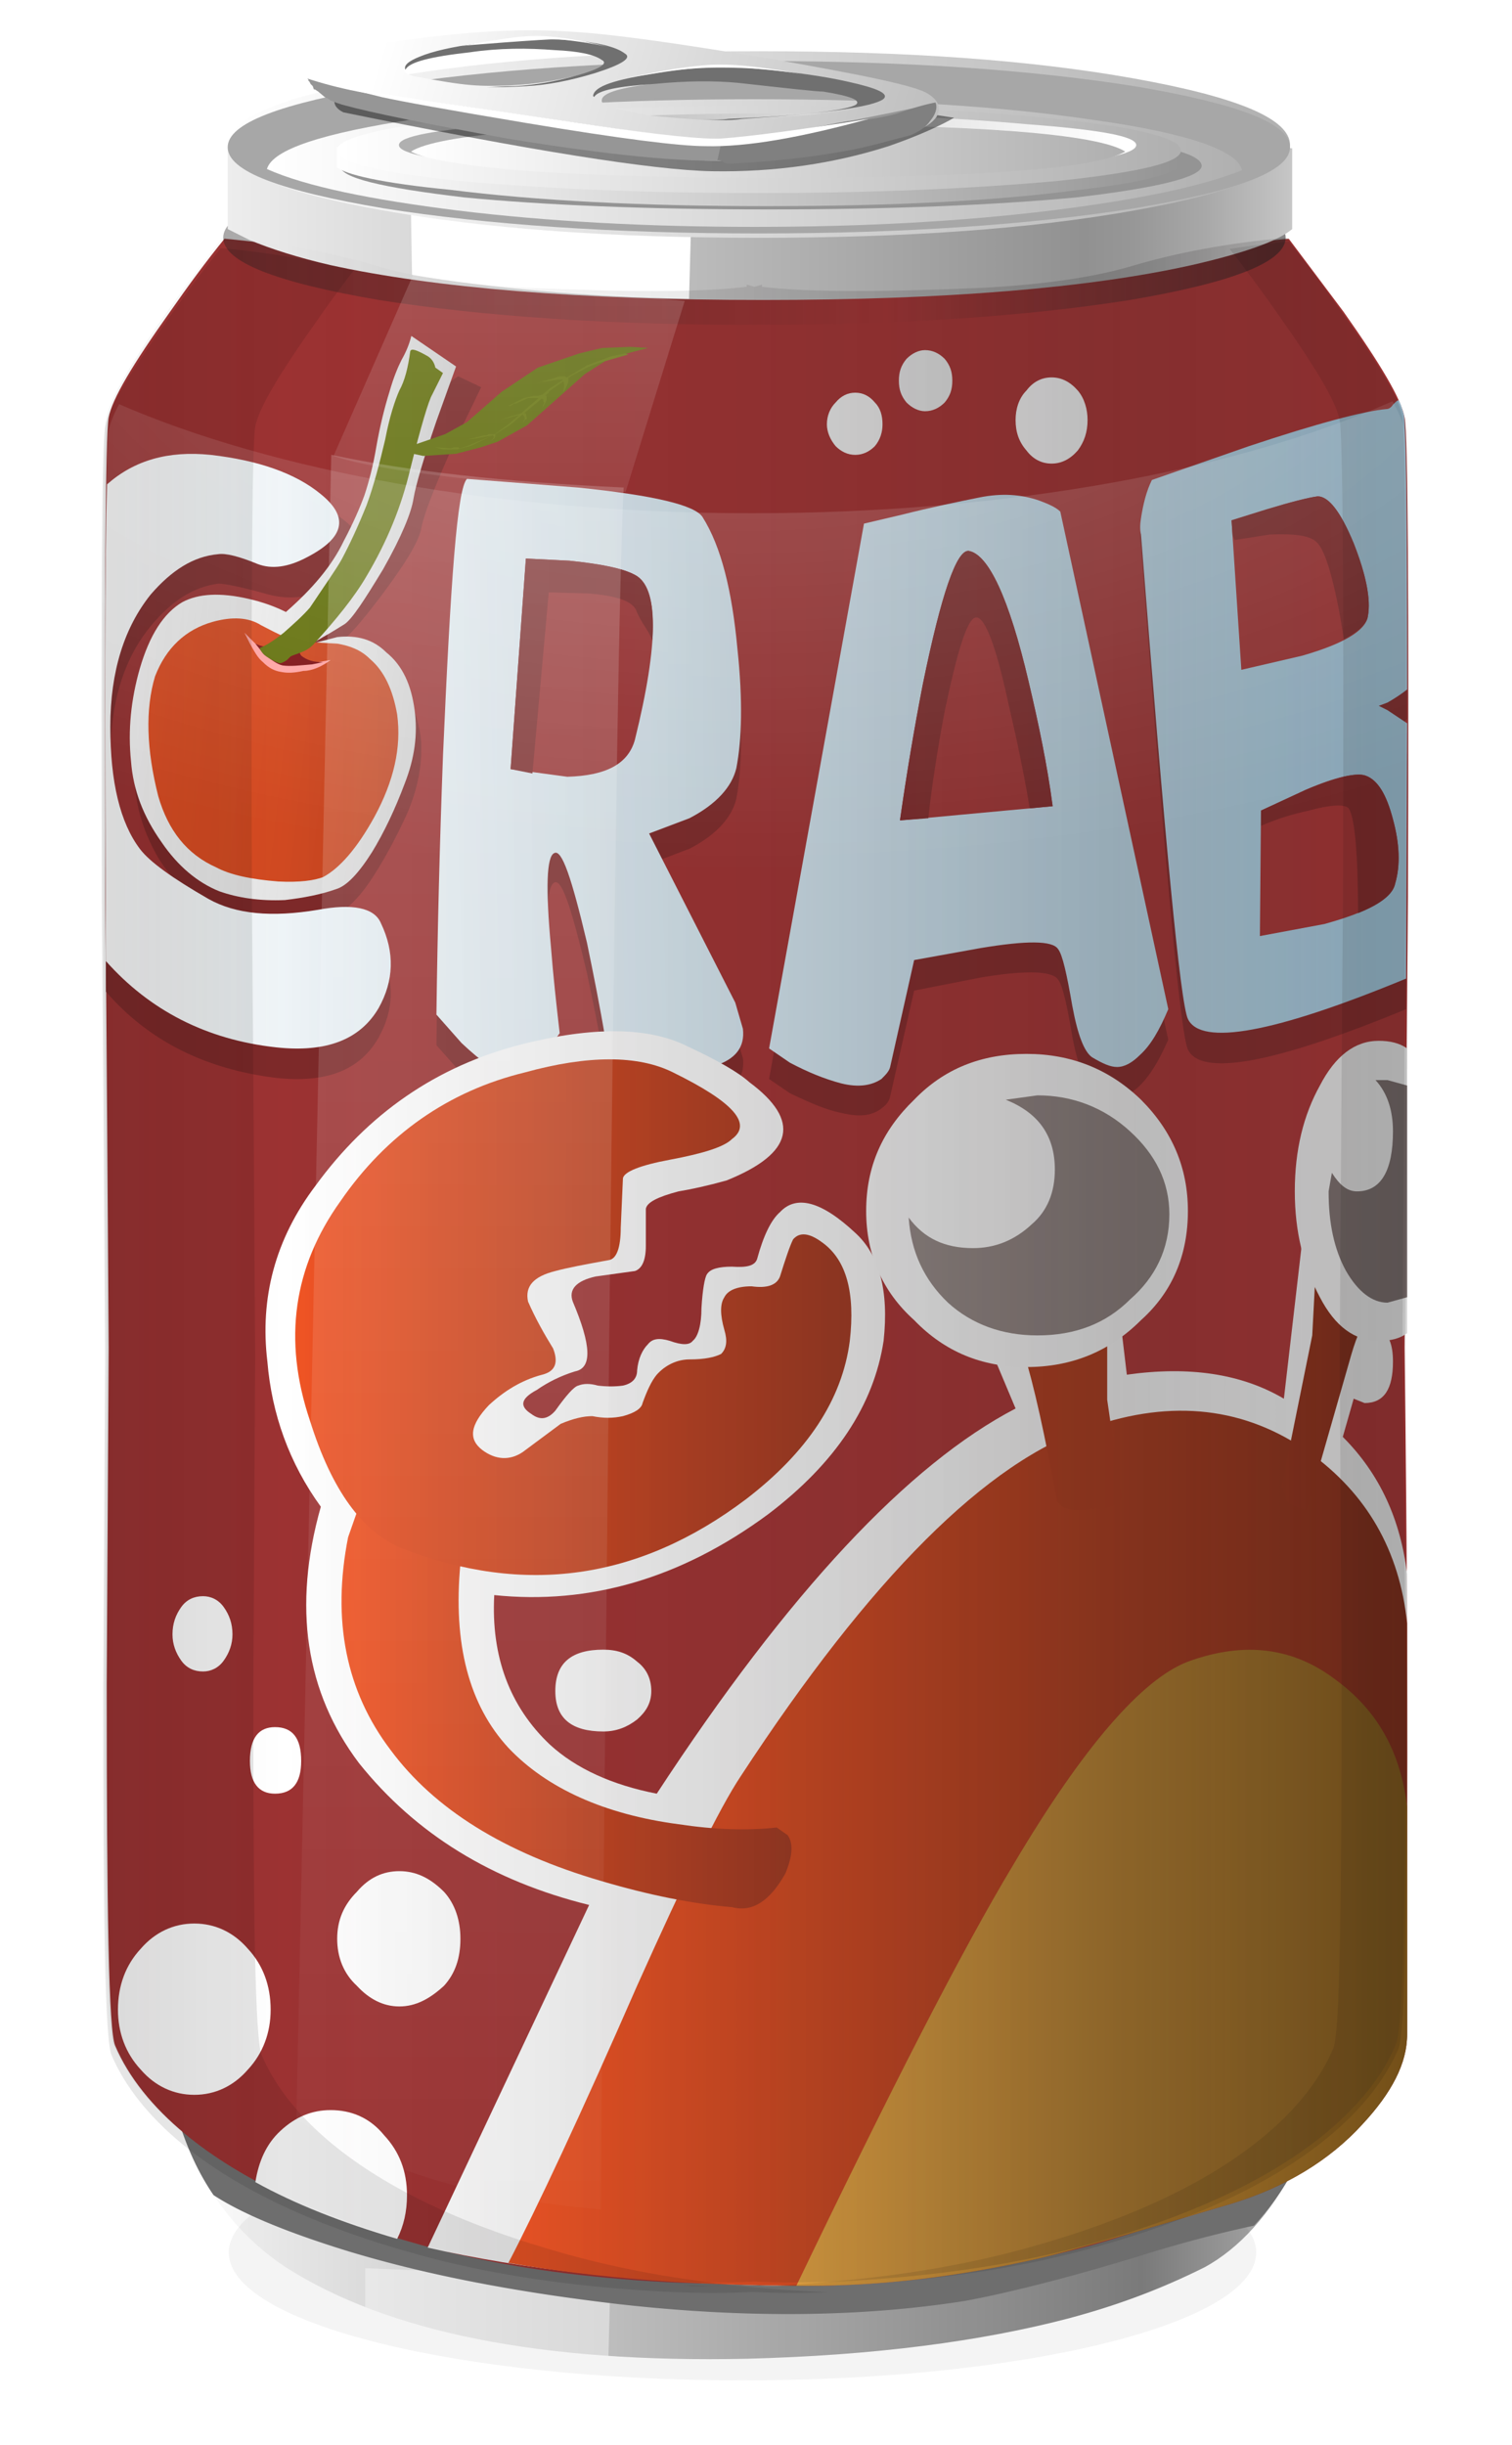 <?xml version="1.0"?>
<svg xmlns="http://www.w3.org/2000/svg" xmlns:xlink="http://www.w3.org/1999/xlink" width="463.3" height="748.9" viewBox="0 0 463.3 748.9">
  <defs>
    <linearGradient id="C" gradientUnits="userSpaceOnUse" x1="17.37" y1="-174" x2="118.1" y2="-174">
      <stop offset="0" stop-color="#fff"/>
      <stop offset="1" stop-color="#d4d4d4"/>
    </linearGradient>
    <linearGradient id="S">
      <stop offset="0" stop-color="#fff"/>
      <stop offset="1" stop-color="#fff" stop-opacity="0"/>
    </linearGradient>
    <linearGradient id="b" gradientUnits="userSpaceOnUse" x1="-43.33" y1="-8" x2="135" y2="-8">
      <stop offset=".004" stop-color="#231f20"/>
      <stop offset=".059" stop-color="#231f20" stop-opacity=".796"/>
      <stop offset=".584" stop-color="#231f20" stop-opacity="0"/>
      <stop offset=".863" stop-color="#231f20"/>
    </linearGradient>
    <linearGradient xlink:href="#Q" id="aF" gradientUnits="userSpaceOnUse" gradientTransform="matrix(1 0 0 -1 -139.9 296.3)" x1="12.91" y1="-180.5" x2="318.3" y2="-180.5"/>
    <linearGradient id="c" gradientUnits="userSpaceOnUse" x1="6.899" y1="-198.6" x2="112.9" y2="-198.6">
      <stop offset="0" stop-color="#fff"/>
      <stop offset=".843" stop-color="gray"/>
      <stop offset="1" stop-color="#bdbdbd"/>
    </linearGradient>
    <linearGradient id="q" gradientUnits="userSpaceOnUse" x1="-505.8" y1="-578.6" x2="-492.4" y2="-578.6" gradientTransform="rotate(-3.97 8131.75 -8079.475)">
      <stop offset="0" stop-color="#fff"/>
      <stop offset="1" stop-color="#fff"/>
    </linearGradient>
    <linearGradient id="p" gradientUnits="userSpaceOnUse" x1="-485.3" y1="-574.1" x2="-469.2" y2="-574.1" gradientTransform="rotate(-3.916 8126.833 -8077.937)">
      <stop offset="0" stop-color="#fff"/>
      <stop offset="1" stop-color="#fff"/>
    </linearGradient>
    <linearGradient id="o" gradientUnits="userSpaceOnUse" x1="-519" y1="-584.4" x2="-467.5" y2="-584.4" gradientTransform="rotate(-3.97 8133.394 -8079.533)">
      <stop offset="0" stop-color="#fff"/>
      <stop offset="1" stop-color="#fff"/>
    </linearGradient>
    <linearGradient id="n" gradientUnits="userSpaceOnUse" x1="-1980" y1="-2708" x2="-1914" y2="-2708" gradientTransform="rotate(-16.922 8127.323 -8079.996)">
      <stop offset=".063" stop-color="#fff"/>
      <stop offset="1" stop-color="#b0b0b0"/>
    </linearGradient>
    <linearGradient id="m" gradientUnits="userSpaceOnUse" x1="28.02" y1="-11.08" x2="92.47" y2="-11.08">
      <stop offset="0" stop-color="#fff"/>
      <stop offset="1" stop-color="#b0b0b0"/>
    </linearGradient>
    <linearGradient id="l" gradientUnits="userSpaceOnUse" x1="16170" y1="-16150" x2="16230" y2="-16150" gradientTransform="rotate(180 8130 -8080)">
      <stop offset="0" stop-color="#fff"/>
      <stop offset="1" stop-color="#b0b0b0"/>
    </linearGradient>
    <linearGradient id="k" gradientUnits="userSpaceOnUse" x1="21.35" y1="-10.9" x2="97.65" y2="-10.9">
      <stop offset="0" stop-color="#fff"/>
      <stop offset="1" stop-color="#b0b0b0"/>
    </linearGradient>
    <linearGradient id="j" gradientUnits="userSpaceOnUse" x1="20.9" y1="-13.12" x2="98.25" y2="-13.12">
      <stop offset="0" stop-color="#fff"/>
      <stop offset="1" stop-color="#949494"/>
    </linearGradient>
    <linearGradient id="i" gradientUnits="userSpaceOnUse" x1="14.45" y1="-12.12" x2="103.9" y2="-12.12">
      <stop offset="0" stop-color="#fff"/>
      <stop offset="1" stop-color="#b0b0b0"/>
    </linearGradient>
    <linearGradient id="h" gradientUnits="userSpaceOnUse" x1="10.9" y1="-10.45" x2="108.3" y2="-10.45">
      <stop offset="0" stop-color="#fff"/>
      <stop offset="1" stop-color="#b0b0b0"/>
    </linearGradient>
    <linearGradient id="d" gradientUnits="userSpaceOnUse" x1="10.9" y1="-17.6" x2="108.5" y2="-17.6">
      <stop offset="0" stop-color="#ededed"/>
      <stop offset=".804" stop-color="#919191"/>
      <stop offset=".851" stop-color="#979797"/>
      <stop offset=".918" stop-color="#a8a8a8"/>
      <stop offset=".992" stop-color="#c3c3c3"/>
      <stop offset="1" stop-color="#c7c7c7"/>
    </linearGradient>
    <linearGradient id="r" gradientUnits="userSpaceOnUse" x1="-11.96" y1="-16200" x2="237.4" y2="-16200" gradientTransform="matrix(0 -1 1 -.001 16210 39.92)">
      <stop offset=".008" stop-color="#fff"/>
      <stop offset="1" stop-color="#fff" stop-opacity="0"/>
    </linearGradient>
    <linearGradient id="e" gradientUnits="userSpaceOnUse" x1="-82.1" y1="-93.69" x2="185.1" y2="-93.69">
      <stop offset=".141" stop-color="#231f20"/>
      <stop offset=".161" stop-color="#231f20" stop-opacity=".796"/>
      <stop offset=".369" stop-color="#231f20" stop-opacity="0"/>
      <stop offset=".655" stop-color="#231f20" stop-opacity=".749"/>
      <stop offset=".89" stop-color="#231f20" stop-opacity=".051"/>
    </linearGradient>
    <linearGradient id="s" gradientUnits="userSpaceOnUse" x1="23.65" y1="-16200" x2="102" y2="-16200" gradientTransform="matrix(0 -1 1 -.001 16210 39.92)">
      <stop offset=".008" stop-color="#fff"/>
      <stop offset=".996" stop-color="#fff" stop-opacity=".008"/>
      <stop offset="1" stop-color="#fff" stop-opacity="0"/>
    </linearGradient>
    <linearGradient id="f" gradientUnits="userSpaceOnUse" x1="-43.33" y1="-8" x2="135" y2="-8">
      <stop offset=".004" stop-color="#231f20"/>
      <stop offset=".059" stop-color="#231f20" stop-opacity=".796"/>
      <stop offset=".584" stop-color="#231f20" stop-opacity="0"/>
      <stop offset=".863" stop-color="#231f20"/>
    </linearGradient>
    <linearGradient id="B" gradientUnits="userSpaceOnUse" x1="-10.29" y1="-35.42" x2="100.6" y2="-35.42">
      <stop offset="0" stop-color="#fff"/>
      <stop offset="1" stop-color="#d4d4d4"/>
    </linearGradient>
    <linearGradient id="A" gradientUnits="userSpaceOnUse" x1="-22.26" y1="-31.5" x2="84.06" y2="-31.5">
      <stop offset="0" stop-color="#fff"/>
      <stop offset="1" stop-color="#d4d4d4"/>
    </linearGradient>
    <linearGradient id="z" gradientUnits="userSpaceOnUse" x1="-9.05" y1="-35.12" x2="135.7" y2="-35.12">
      <stop offset="0" stop-color="#fff"/>
      <stop offset="1" stop-color="#d4d4d4"/>
    </linearGradient>
    <linearGradient id="y" gradientUnits="userSpaceOnUse" x1="-840.1" y1="-1013" x2="-760.1" y2="-1013" gradientTransform="rotate(-6.355 8127.895 -8079.92)">
      <stop offset="0" stop-color="#f05424"/>
      <stop offset="1" stop-color="#732918"/>
    </linearGradient>
    <linearGradient id="x" gradientUnits="userSpaceOnUse" x1="19.24" y1="-62.28" x2="116.1" y2="-62.28">
      <stop offset="0" stop-color="#fff"/>
      <stop offset="1" stop-color="#97b9cc"/>
    </linearGradient>
    <linearGradient id="w" gradientUnits="userSpaceOnUse" x1=".925" y1="-69.04" x2="123.6" y2="-69.04">
      <stop offset="0" stop-color="#fff"/>
      <stop offset="1" stop-color="#97b9cc"/>
    </linearGradient>
    <linearGradient id="v" gradientUnits="userSpaceOnUse" x1="252.3" y1="178.3" x2="370.6" y2="178.3" gradientTransform="rotate(1.812 8115.218 -8079.534)">
      <stop offset="0" stop-color="#fff"/>
      <stop offset="1" stop-color="#97b9cc"/>
    </linearGradient>
    <linearGradient id="u" gradientUnits="userSpaceOnUse" x1="-1026" y1="-1248" x2="-1000" y2="-1248" gradientTransform="matrix(.99 -.138 .138 .99 1192 1044)">
      <stop offset="0" stop-color="#fff"/>
      <stop offset="1" stop-color="#d4d4d4"/>
    </linearGradient>
    <linearGradient id="t" gradientUnits="userSpaceOnUse" x1="-40.88" y1="-106.7" x2="62.77" y2="-106.7" gradientTransform="translate(41.04 41.08)">
      <stop offset="0" stop-color="#fff"/>
      <stop offset="1" stop-color="#97b9cc"/>
    </linearGradient>
    <linearGradient id="R" gradientUnits="userSpaceOnUse" x1="25.41" y1="-195.6" x2="328.8" y2="-195.6">
      <stop offset="0" stop-color="#fff"/>
      <stop offset="1" stop-color="#d4d4d4"/>
    </linearGradient>
    <linearGradient id="Q" gradientUnits="userSpaceOnUse" x1="12.91" y1="-180.5" x2="318.3" y2="-180.5">
      <stop offset="0" stop-color="#fff"/>
      <stop offset="1" stop-color="#d4d4d4"/>
    </linearGradient>
    <linearGradient id="P" gradientUnits="userSpaceOnUse" x1="10.92" y1="-146" x2="130.9" y2="-146">
      <stop offset="0" stop-color="#fff"/>
      <stop offset="1" stop-color="#d4d4d4"/>
    </linearGradient>
    <linearGradient id="O" gradientUnits="userSpaceOnUse" x1="71.89" y1="-105.5" x2="119.5" y2="-105.5">
      <stop offset="0" stop-color="#8c817e"/>
      <stop offset="1" stop-color="#6e6362"/>
    </linearGradient>
    <linearGradient id="N" gradientUnits="userSpaceOnUse" x1="71.96" y1="-107.7" x2="119.4" y2="-107.7">
      <stop offset="0" stop-color="#8c817e"/>
      <stop offset="1" stop-color="#6e6362"/>
    </linearGradient>
    <linearGradient id="M" gradientUnits="userSpaceOnUse" x1="15.24" y1="-105.5" x2="117.2" y2="-105.5">
      <stop offset="0" stop-color="#fff"/>
      <stop offset="1" stop-color="#d4d4d4"/>
    </linearGradient>
    <linearGradient id="L" gradientUnits="userSpaceOnUse" x1="15.25" y1="-107.2" x2="117.1" y2="-107.2">
      <stop offset="0" stop-color="#fff"/>
      <stop offset="1" stop-color="#d4d4d4"/>
    </linearGradient>
    <linearGradient id="K" gradientUnits="userSpaceOnUse" x1="108" y1="-122" x2="117.3" y2="-122">
      <stop offset="0" stop-color="#862f1a"/>
      <stop offset="1" stop-color="#732918"/>
    </linearGradient>
    <linearGradient id="J" gradientUnits="userSpaceOnUse" x1="79.02" y1="-122.8" x2="93.37" y2="-122.8">
      <stop offset="0" stop-color="#a63b1d"/>
      <stop offset="1" stop-color="#9b361c"/>
    </linearGradient>
    <linearGradient id="I" gradientUnits="userSpaceOnUse" x1="17.65" y1="-117" x2="68.48" y2="-117">
      <stop offset="0" stop-color="#f05424"/>
      <stop offset="1" stop-color="#993721"/>
    </linearGradient>
    <linearGradient id="H" gradientUnits="userSpaceOnUse" x1="21.92" y1="-149.4" x2="63.25" y2="-149.4">
      <stop offset="0" stop-color="#f05424"/>
      <stop offset="1" stop-color="#993721"/>
    </linearGradient>
    <linearGradient id="G" gradientUnits="userSpaceOnUse" x1="63.75" y1="-176.7" x2="119.4" y2="-176.7">
      <stop offset="0" stop-color="#db9d40"/>
      <stop offset="1" stop-color="#734f18"/>
    </linearGradient>
    <linearGradient id="F" gradientUnits="userSpaceOnUse" x1="37.2" y1="-165.7" x2="119.4" y2="-165.7">
      <stop offset="0" stop-color="#f05424"/>
      <stop offset="1" stop-color="#732918"/>
    </linearGradient>
    <linearGradient id="E" gradientUnits="userSpaceOnUse" x1="17.32" y1="-151.2" x2="118.1" y2="-151.2">
      <stop offset="0" stop-color="#fff"/>
      <stop offset="1" stop-color="#d4d4d4"/>
    </linearGradient>
    <linearGradient id="D" gradientUnits="userSpaceOnUse" x1="17.37" y1="-157.6" x2="118.1" y2="-157.6">
      <stop offset="0" stop-color="#fff"/>
      <stop offset="1" stop-color="#d4d4d4"/>
    </linearGradient>
    <linearGradient id="a" gradientUnits="userSpaceOnUse" x1="-14.69" y1="-16150" x2="121.8" y2="-16150" gradientTransform="matrix(0 -1 1 -.001 16210 39.92)">
      <stop offset=".008" stop-color="#fff"/>
      <stop offset=".996" stop-color="#fff" stop-opacity=".008"/>
      <stop offset="1" stop-color="#fff" stop-opacity="0"/>
    </linearGradient>
    <linearGradient id="g" gradientUnits="userSpaceOnUse" x1="17.37" y1="-148.3" x2="118.1" y2="-148.3">
      <stop offset="0" stop-color="#fff"/>
      <stop offset="1" stop-color="#d4d4d4"/>
    </linearGradient>
    <linearGradient xlink:href="#c" id="T" gradientUnits="userSpaceOnUse" gradientTransform="matrix(1 0 0 -1 -366.6 360.8)" x1="6.899" y1="-198.6" x2="112.9" y2="-198.6"/>
    <linearGradient xlink:href="#e" id="aH" gradientUnits="userSpaceOnUse" gradientTransform="matrix(3.342 0 0 -3.342 -825.3 -83.7)" x1="-82.1" y1="-93.69" x2="185.1" y2="-93.69"/>
    <linearGradient xlink:href="#r" id="aI" gradientUnits="userSpaceOnUse" gradientTransform="matrix(0 3.342 3.342 .003 53430 -150.5)" x1="-11.96" y1="-16200" x2="237.4" y2="-16200"/>
    <linearGradient xlink:href="#s" id="aJ" gradientUnits="userSpaceOnUse" gradientTransform="matrix(0 3.342 3.342 .003 53430 -205.7)" x1="23.65" y1="-16200" x2="102" y2="-16200"/>
    <linearGradient xlink:href="#P" id="aE" gradientUnits="userSpaceOnUse" gradientTransform="matrix(1 0 0 -1 -139.9 296.3)" x1="10.92" y1="-146" x2="130.9" y2="-146"/>
    <linearGradient xlink:href="#b" id="V" gradientUnits="userSpaceOnUse" gradientTransform="matrix(3.342 0 0 -3.342 -328.6 -170.4)" x1="-43.33" y1="-8" x2="135" y2="-8"/>
    <linearGradient xlink:href="#d" id="W" gradientUnits="userSpaceOnUse" gradientTransform="matrix(1 0 0 -1 -123.1 442.8)" x1="10.9" y1="-17.6" x2="108.5" y2="-17.6"/>
    <linearGradient xlink:href="#h" id="X" gradientUnits="userSpaceOnUse" gradientTransform="matrix(1 0 0 -1 -123.1 442.8)" x1="10.9" y1="-10.45" x2="108.3" y2="-10.45"/>
    <linearGradient xlink:href="#i" id="Y" gradientUnits="userSpaceOnUse" gradientTransform="matrix(1 0 0 -1 -123.1 442.8)" x1="14.45" y1="-12.12" x2="103.9" y2="-12.12"/>
    <linearGradient xlink:href="#j" id="Z" gradientUnits="userSpaceOnUse" gradientTransform="matrix(1 0 0 -1 -123.1 442.8)" x1="20.9" y1="-13.12" x2="98.25" y2="-13.12"/>
    <linearGradient xlink:href="#k" id="aa" gradientUnits="userSpaceOnUse" gradientTransform="matrix(1 0 0 -1 -123.1 442.8)" x1="21.35" y1="-10.9" x2="97.65" y2="-10.9"/>
    <linearGradient xlink:href="#l" id="ab" gradientUnits="userSpaceOnUse" gradientTransform="matrix(-1 0 0 1 16140 16600)" x1="16170" y1="-16150" x2="16230" y2="-16150"/>
    <linearGradient xlink:href="#m" id="ac" gradientUnits="userSpaceOnUse" gradientTransform="matrix(1 0 0 -1 -123.1 442.8)" x1="28.02" y1="-11.08" x2="92.47" y2="-11.08"/>
    <linearGradient xlink:href="#n" id="ad" gradientUnits="userSpaceOnUse" gradientTransform="matrix(.957 .291 .291 -.957 2581 -1573)" x1="-1980" y1="-2708" x2="-1914" y2="-2708"/>
    <linearGradient xlink:href="#o" id="ae" gradientUnits="userSpaceOnUse" gradientTransform="scale(1 -1) rotate(-3.951 1650.696 -6519.262)" x1="-519" y1="-584.4" x2="-467.5" y2="-584.4"/>
    <linearGradient xlink:href="#p" id="af" gradientUnits="userSpaceOnUse" gradientTransform="scale(1 -1) rotate(-3.916 1590.277 -6499.071)" x1="-485.3" y1="-574.1" x2="-469.2" y2="-574.1"/>
    <linearGradient xlink:href="#q" id="ag" gradientUnits="userSpaceOnUse" gradientTransform="matrix(.998 .069 .069 -.998 453.9 -98.94)" x1="-505.8" y1="-578.6" x2="-492.4" y2="-578.6"/>
    <linearGradient xlink:href="#t" id="ah" gradientUnits="userSpaceOnUse" gradientTransform="matrix(1 .005 .005 -1 -464.4 320.9)" x1="-40.88" y1="-106.7" x2="62.77" y2="-106.7"/>
    <linearGradient xlink:href="#u" id="ai" gradientUnits="userSpaceOnUse" gradientTransform="scale(1 -1) rotate(-7.927 5262.215 -4611.482)" x1="-1026" y1="-1248" x2="-1000" y2="-1248"/>
    <linearGradient xlink:href="#v" id="aj" gradientUnits="userSpaceOnUse" gradientTransform="scale(1 -1) rotate(1.771 19580.89 -24606.81)" x1="252.3" y1="178.3" x2="370.6" y2="178.3"/>
    <linearGradient xlink:href="#w" id="ak" gradientUnits="userSpaceOnUse" gradientTransform="matrix(1 0 0 -1 -505.4 362)" x1=".925" y1="-69.04" x2="123.6" y2="-69.04"/>
    <linearGradient xlink:href="#x" id="al" gradientUnits="userSpaceOnUse" gradientTransform="matrix(1 0 0 -1 -505.4 362)" x1="19.24" y1="-62.28" x2="116.1" y2="-62.28"/>
    <linearGradient xlink:href="#y" id="am" gradientUnits="userSpaceOnUse" gradientTransform="scale(1 -1) rotate(-6.355 4614.955 -3705.846)" x1="-840.1" y1="-1013" x2="-760.1" y2="-1013"/>
    <linearGradient xlink:href="#z" id="an" gradientUnits="userSpaceOnUse" gradientTransform="matrix(1 0 0 -1 -505.4 362)" x1="-9.05" y1="-35.12" x2="135.7" y2="-35.12"/>
    <linearGradient xlink:href="#A" id="ao" gradientUnits="userSpaceOnUse" gradientTransform="matrix(1 0 0 -1 -505.4 362)" x1="-22.26" y1="-31.5" x2="84.06" y2="-31.5"/>
    <linearGradient xlink:href="#B" id="ap" gradientUnits="userSpaceOnUse" gradientTransform="matrix(1 0 0 -1 -505.4 362)" x1="-10.29" y1="-35.42" x2="100.6" y2="-35.42"/>
    <linearGradient xlink:href="#g" id="aq" gradientUnits="userSpaceOnUse" gradientTransform="matrix(1 0 0 -1 -139.9 296.3)" x1="17.37" y1="-148.3" x2="118.1" y2="-148.3"/>
    <linearGradient xlink:href="#C" id="ar" gradientUnits="userSpaceOnUse" gradientTransform="matrix(1 0 0 -1 -139.9 296.3)" x1="17.37" y1="-174" x2="118.1" y2="-174"/>
    <linearGradient xlink:href="#D" id="as" gradientUnits="userSpaceOnUse" gradientTransform="matrix(1 0 0 -1 -139.9 296.3)" x1="17.37" y1="-157.6" x2="118.1" y2="-157.6"/>
    <linearGradient xlink:href="#E" id="at" gradientUnits="userSpaceOnUse" gradientTransform="matrix(1 0 0 -1 -139.9 296.3)" x1="17.32" y1="-151.2" x2="118.1" y2="-151.2"/>
    <linearGradient xlink:href="#F" id="au" gradientUnits="userSpaceOnUse" gradientTransform="matrix(1 0 0 -1 -139.9 296.3)" x1="37.2" y1="-165.7" x2="119.4" y2="-165.7"/>
    <linearGradient xlink:href="#G" id="av" gradientUnits="userSpaceOnUse" gradientTransform="matrix(1 0 0 -1 -139.9 296.3)" x1="63.75" y1="-176.7" x2="119.4" y2="-176.7"/>
    <linearGradient xlink:href="#H" id="aw" gradientUnits="userSpaceOnUse" gradientTransform="matrix(1 0 0 -1 -139.9 296.3)" x1="21.92" y1="-149.4" x2="63.25" y2="-149.4"/>
    <linearGradient xlink:href="#I" id="ax" gradientUnits="userSpaceOnUse" gradientTransform="matrix(1 0 0 -1 -139.9 296.3)" x1="17.65" y1="-117" x2="68.48" y2="-117"/>
    <linearGradient xlink:href="#J" id="ay" gradientUnits="userSpaceOnUse" gradientTransform="matrix(1 0 0 -1 -139.9 296.3)" x1="79.02" y1="-122.8" x2="93.37" y2="-122.8"/>
    <linearGradient xlink:href="#K" id="az" gradientUnits="userSpaceOnUse" gradientTransform="matrix(1 0 0 -1 -139.9 296.3)" x1="108" y1="-122" x2="117.3" y2="-122"/>
    <linearGradient xlink:href="#L" id="aA" gradientUnits="userSpaceOnUse" gradientTransform="matrix(1 0 0 -1 -139.9 296.3)" x1="15.25" y1="-107.2" x2="117.1" y2="-107.2"/>
    <linearGradient xlink:href="#M" id="aB" gradientUnits="userSpaceOnUse" gradientTransform="matrix(1 0 0 -1 -139.9 296.3)" x1="15.24" y1="-105.5" x2="117.2" y2="-105.5"/>
    <linearGradient xlink:href="#N" id="aC" gradientUnits="userSpaceOnUse" gradientTransform="matrix(1 0 0 -1 -139.9 296.3)" x1="71.96" y1="-107.7" x2="119.4" y2="-107.7"/>
    <linearGradient xlink:href="#O" id="aD" gradientUnits="userSpaceOnUse" gradientTransform="matrix(1 0 0 -1 -139.9 296.3)" x1="71.89" y1="-105.5" x2="119.5" y2="-105.5"/>
    <linearGradient xlink:href="#R" id="aG" gradientUnits="userSpaceOnUse" gradientTransform="matrix(1 0 0 -1 -139.9 296.3)" x1="25.41" y1="-195.6" x2="328.8" y2="-195.6"/>
    <radialGradient xlink:href="#S" id="aK" gradientUnits="userSpaceOnUse" gradientTransform="matrix(1.857 .004 -.002 .876 -2071 236.5)" cx="775.9" cy="-346.8" fx="775.9" fy="-346.8" r="199.7"/>
    <filter color-interpolation-filters="sRGB" id="U" x="-.048" width="1.097" y="-.168" height="1.336">
      <feGaussianBlur stdDeviation="1.893"/>
    </filter>
  </defs>
  <path d="M-357.8 553l-1.8-6.5 9.7 6.9c7.9 4.9 15.5 8.2 22.8 9.9 3 .7 7 .4 11.5-.9 5-1.4 8-2 9.3-1.8 1.2-.2 4.2.4 8.9 1.8 4.4 1.3 8.1 1.6 11.3.9 7.1-1.7 14.6-4.7 22.6-8.9 4-2.1 7.4-4.1 9.8-5.9-.5 1.9-1.4 4-2.6 6.2-2.3 4.5-5.2 7.6-8.3 9.3-4 2-8 3.5-12.5 4.7-8 2.1-17.8 3.4-29.5 3.7-18.8.4-32.9-2.4-42.3-8.4-3.9-2.6-6.9-6.2-8.9-11z" fill="url(#T)" fill-rule="evenodd" transform="translate(1253.5 -1190.5) scale(3.342)"/>
  <path d="M111.873 707.756v-13.034l75.195 3.008-.669 25.065c-29.075-2.005-54.14-7.018-74.526-15.039z" opacity=".5" fill="#fff" fill-rule="evenodd"/>
  <path d="M-145.5 465.9c0 7.5-21.1 13.5-47.1 13.5s-47.1-6-47.1-13.5 21.1-13.5 47.1-13.5 47.1 6 47.1 13.5z" transform="matrix(3.342 0 0 2.902 871.175 -662.13)" opacity=".208" filter="url(#U)"/>
  <path d="M54.056 647.266l-2.34-11.363 32.418 23.06c26.402 16.376 51.801 27.404 76.198 33.086 10.026 2.339 23.394 1.336 38.433-3.008 16.71-4.679 26.736-6.684 31.08-6.016 4.01-.668 14.037 1.337 29.744 6.016 14.705 4.344 27.07 5.347 37.765 3.008 20.72-5.013 42.777-13.368 65.837-24.731 14.37-7.018 27.07-14.705 38.767-22.392l2.674.335c-4.679 14.37-11.363 26.736-20.386 36.427a388.156 388.156 0 00-33.086 8.69c-23.728 7.352-42.778 12.03-55.477 14.37-31.75 5.013-67.509 5.347-105.942 1.003-31.749-3.676-59.487-9.024-83.55-16.376-18.38-5.681-32.083-11.363-40.772-17.044-5.013-7.353-8.69-15.708-11.363-25.065z" fill="#6e6e6e" fill-rule="evenodd"/>
  <path d="M68.8 73.12c18.3 1.67 34 4.67 47.4 8.68 11.4 3.35 26.8 5.69 46.1 6.69 31.1 1.34 53.5 1.34 67.2-.34v-.66l2.4.33 2.3-.33v.66c13.7 1.68 36.1 1.68 67.2.34 19.3-1 34.7-3.34 46.1-6.69 13.3-4.01 29.1-7.01 47.4-8.68l16.8 22.39c11.3 16.04 17.7 26.73 18.7 32.41 1 5.35 1.3 54.48 1 147.08-.4 46.8-.7 92.5-1 137.7 1.6 135.6 1 207.2-2 213.9-4.1 9.6-11.4 18.7-21.4 27-17.1 14.1-41.5 25.4-72.5 34.1-20.8 5.7-42.5 9-65.6 10.7-13.7 1-26 1.3-37 .7-11.4.6-23.8.3-37.1-.7-23.1-1.7-44.8-5-65.5-10.7-31.5-8.7-55.5-20-72.6-34.1-10-8.3-17.3-17.4-21.4-27-2-4.4-2.6-41.2-2.6-110.7l.6-103.2c-.3-45.2-.6-90.9-1-137.7-.3-92.6 0-141.73 1-147.08 1-5.68 7.4-16.37 18.8-32.41 5.6-8.02 11-15.38 16.7-22.39z" fill="#9c3232" fill-rule="evenodd"/>
  <g fill-rule="evenodd">
    <path d="M-3.062-143.7c0 7.4-16.038 13.7-47.788 19.1-31.75 5-69.85 7.6-114.95 7.6-45.1 0-83.2-2.6-115-7.6-31.7-5.4-47.8-11.7-47.8-19.1 0-7.3 16.1-13.7 47.8-18.7 31.8-5.4 70.2-8 115-8s83.2 2.6 114.95 8c31.75 5 47.788 11.4 47.788 18.7z" opacity=".75" fill="url(#V)" transform="translate(397 216.5)"/>
    <path d="M-112.2 461v-7.4l6.9-.2c6.4-.1 14 0 22.8.2 13.7.4 27 .4 39.9 0 13.4-.4 22.7-.4 28 0v7.4c-1.3 1.1-4.4 2.2-9.2 3.3-9.4 2.1-22.6 3.2-39.3 3.2-16.8 0-30.1-1.1-39.7-3.2-3-.7-5.5-1.5-7.4-2.3l-2-1z" fill="url(#W)" transform="translate(444.74 -1470.5) scale(3.342)"/>
    <path d="M125.913 63.812l19.718-2.673 66.172 5.681-.669 24.73c-32.417-.668-60.824-3.341-84.887-7.352l-.334-20.386z" fill="#fff"/>
    <path d="M-97.9 447.2c9.5-1.7 20.9-2.5 34.4-2.5s24.9.8 34.4 2.5 14.3 3.7 14.3 6.1c0 2.3-4.8 4.3-14.3 6-9.5 1.7-21 2.5-34.4 2.5-13.4 0-24.9-.8-34.4-2.5s-14.3-3.7-14.3-6c0-2.4 4.8-4.4 14.3-6.1z" fill="url(#X)" transform="translate(444.74 -1470.5) scale(3.342)"/>
    <path d="M117.558 26.382c31.75-5.013 70.182-7.687 114.965-7.687s83.216 2.674 114.965 7.687c31.749 5.347 47.79 11.363 47.79 18.715s-16.041 13.368-47.79 18.715c-31.75 5.013-70.182 7.687-114.965 7.687s-83.216-2.674-114.965-7.687c-31.749-5.347-47.79-11.363-47.79-18.715s16.041-13.368 47.79-18.715z" fill="#a7a7a7"/>
    <path d="M-91.1 459.3c-8-1-13.9-2.2-17.5-3.8.5-1.8 5.1-3.3 13.7-4.6 8.7-1.2 19-1.8 31-1.8 12.1 0 22.4.6 31.1 1.9 8.6 1.2 13.2 2.8 13.6 4.6-3.7 1.5-9.5 2.7-17.5 3.7-8.2 1-17.2 1.5-27.2 1.5-9.9 0-19-.5-27.2-1.5z" fill="url(#Y)" transform="translate(444.74 -1470.5) scale(3.342)"/>
    <path d="M142.289 41.42c25.733-3.007 56.814-4.344 93.242-4.344 36.762 0 68.177 1.337 94.244 4.345 25.734 2.34 38.433 5.681 38.433 9.357 0 3.342-12.7 6.684-38.433 9.692-25.065 2.34-56.48 3.676-94.244 3.676-37.765 0-68.845-1.336-93.242-3.676-25.4-3.008-38.099-6.015-38.099-9.692 0-4.01 12.7-7.018 38.099-9.357z" fill="#949494"/>
    <path d="M-90.5 453.5c6-.3 15-.5 26.9-.5 12.1 0 21.1.2 26.8.5H-25v1.5l.2.2h-.2v.1c-.7.7-3.7 1.5-9.1 2.1-7.4 1-17 1.5-28.7 1.5-11.4 0-21.1-.5-29-1.5-6.2-.6-9.7-1.4-10.4-2.1v-1.8h11.7z" fill="url(#Z)" transform="translate(444.74 -1470.5) scale(3.342)"/>
    <path d="M-90.8 450.9c7.7-.8 16.8-1.2 27.2-1.2 10.6 0 19.7.4 27.4 1.2 7.6.8 11.4 1.8 11.4 2.9 0 1.1-3.8 2-11.4 2.8-7.8.7-17 1.1-27.4 1.1-10.4 0-19.5-.4-27.2-1.1-7.6-.8-11.4-1.7-11.4-2.8 0-1.1 3.8-2.1 11.4-2.9z" fill="url(#aa)" transform="translate(444.74 -1470.5) scale(3.342)"/>
    <path d="M-86.6 451.4c6.7-.6 14.7-1 24-1 9.2 0 17.2.4 23.8 1 6.6.5 9.9 1.1 9.9 1.9 0 .8-3.3 1.5-9.9 2-6.6.6-14.6.9-23.8.9-9.2 0-17.2-.3-24-.9-6.6-.6-9.9-1.2-9.9-2s3.3-1.4 9.9-1.9z" fill="url(#ab)" transform="translate(444.74 -1470.5) scale(3.342)"/>
    <path d="M-95.4 453.9c2.5-1.6 13.4-2.5 32.8-2.5 19.3 0 30.2.9 32.7 2.5-2.9 1.6-13.7 2.4-32.7 2.4-8.5 0-15.8-.2-21.9-.6-6-.5-9.6-1.1-10.9-1.8z" fill="url(#ac)" transform="translate(444.74 -1470.5) scale(3.342)"/>
    <path d="M262.267 41.755c8.355-2.34 15.039-4.679 19.383-7.352l10.695 1.67c-4.679 2.674-11.363 5.682-20.052 8.69-16.71 5.347-34.757 8.02-54.14 7.686-18.047-.334-55.812-6.35-112.96-18.046-2.005-1.003-3.008-2.34-2.674-4.01 0-1.003 0-2.006.334-2.674 42.11 8.355 77.535 14.036 106.61 17.712 18.381 2.005 36.094.669 52.804-3.676z" opacity=".449"/>
    <path d="M-100.9 449.6c-1.5-.4-2.4-1-3-1.8l-.3-1.2c.3-1.3 3.3-2.3 8.9-3 5.2-.7 10-1 14.4-.7 3.9.2 10.1 1.1 18.5 2.5 8.6 1.5 13.4 2.5 14.4 3.2 1 .6 1.2 1.3.8 2.1-.4.6-1.2 1.1-2.4 1.5-2.3.7-3.9 1.1-4.8 1.3-2.8.6-6.5.9-11 1.2-4.5.2-11.3-.5-20.4-2-7.2-1.2-12.2-2.2-15.1-3.1zm15.1-1.8c1.8-.1 3.7-.4 5.8-.9 2.2-.6 3.1-1.1 2.4-1.5-.7-.4-2.2-.7-4.5-.9-2.5-.2-5.2-.2-7.9.2-2.7.3-4.6.7-5.5 1.2-.8.5-.7.8.4 1.1 2.2.4 3.9.7 5.2.8 1.1.1 2.5.1 4.1 0zm13.2-.2c-3.5.4-5.3.9-5.3 1.6-.1.5 1.5.9 4.5 1.4 3 .3 5.6.5 7.9.4 7-.4 10.9-.8 11.6-1.4 1.1-.7-2.5-1.5-10.5-2.3-2.2-.2-4.9-.1-8.2.3z" fill="url(#ad)" transform="translate(444.74 -1470.5) scale(3.342)"/>
    <path d="M191.416 16.356c2.34 1.337-.668 3.342-9.023 6.015-7.687 2.34-14.705 3.677-21.055 4.01-5.013.335-9.023.335-12.365.335 2.005 0 5.347-.334 9.023-.334 5.682-.334 12.032-1.337 19.05-3.342 7.018-2.005 9.357-3.676 7.352-4.679-2.34-1.671-7.018-2.674-14.37-3.008-8.355-.668-17.045-.668-26.068.669-12.031 1.336-18.715 3.007-19.718 5.347-.668-1.337 1.003-2.674 4.345-4.01 4.01-1.672 10.026-3.008 17.378-4.011 10.026-1.337 19.718-1.671 29.076-1.003 8.355.669 13.702 2.006 16.375 4.01zM200.44 25.713c-11.029.669-17.379 2.006-18.381 4.01l-.334-.333c.334-3.008 6.684-5.013 19.717-7.019 12.366-2.005 22.392-2.339 30.078-1.336 11.697 1.002 21.055 2.339 28.407 4.01 9.024 2.005 12.7 3.676 10.695 5.347-3.342 2.34-17.379 4.345-43.112 6.016-4.01.668-9.358.334-16.376 0 6.016.334 10.026.334 12.031 0 23.394-1.003 36.428-2.674 39.102-4.345 1.67-1.337-1.671-2.673-10.026-4.01-2.005 0-11.029-1.003-26.068-2.674-7.018-.668-15.707-.668-25.733.334z" fill="#707070"/>
    <path d="M104.859 32.063l-2.006-.668-1.67-.669-.335-.334-1.337-.668-2.005-1.671-1.002-.669h-.335l-.334-1.002-.668-.669-.334-.668-.335-.334v-.334l-.334-.335c9.024 3.008 20.386 5.348 33.754 6.684 7.019.669 24.063 3.342 51.801 7.353 22.058 3.342 35.76 5.013 41.107 5.013 9.358-.334 30.746-4.01 64.166-11.029.335 1.671-.334 3.342-2.005 5.013-1.337 1.671-3.676 2.674-6.684 3.676-7.352 2.006-12.7 3.677-15.707 4.01-9.692 2.006-21.723 3.343-36.762 4.345-15.04.669-37.765-1.67-68.511-6.684-23.728-4.344-40.773-7.686-50.464-10.36z" fill="#969696"/>
    <path d="M286.663 31.395c.669 1.67 0 3.676-1.67 5.681-1.337 2.005-3.677 3.342-6.016 4.345-7.687 2.005-13.702 3.676-17.379 4.344-10.36 2.006-23.06 3.677-37.764 4.345-.669 0-1.337 0-2.005-.334-.669-.669-1.337-.669-2.006-.669l1.337-6.015c8.021-.334 16.042-1.671 24.731-3.342 8.69-1.671 13.368-2.674 14.705-2.674 5.013-.334 9.692-1.002 14.37-2.34 5.682-2.004 9.692-3.007 11.697-3.341z" fill="gray"/>
    <path d="M-104.9 447.2l3.2.7c2.7.5 5.4 1 8.1 1.4 2.2.3 7 1 14.4 2.1 6.6 1 10.7 1.4 12.3 1.3 2.7-.2 7.2-.8 13.5-1.8-6.2 1.7-11.2 2.6-15 2.5-2.4 0-7.9-.7-16.3-2.1-7.2-1.2-11.6-2-13.4-2.4l-6.8-1.7z" fill="url(#ae)" transform="translate(444.74 -1470.5) scale(3.342)"/>
    <path d="M-75.9 447.2l2.6-.5c2-.4 3.5-.6 4.7-.7 1.9-.2 4.8 0 9 .8-2.3-.4-4.8-.6-7.4-.6-1.6 0-3.6.1-5.9.5l-3 .5z" fill="url(#af)" transform="translate(444.74 -1470.5) scale(3.342)"/>
    <path d="M-90.7 444.2l2.3-.4c1.8-.3 3.3-.5 4.5-.5 1.8 0 4.1.4 6.6 1-1.9-.4-3.5-.6-4.6-.7-.7 0-2.3.1-5 .3l-3.8.3z" fill="url(#ag)" transform="translate(444.74 -1470.5) scale(3.342)"/>
  </g>
  <g fill-rule="evenodd">
    <path d="M32.8 148.346c8.355-7.352 19.05-9.358 31.75-5.681 21.388 5.681 35.425 11.697 42.109 17.712 8.02 7.018 6.015 13.368-6.016 19.718-5.681 3.008-12.031 3.676-18.381 2.005-8.355-2.34-13.368-3.342-15.373-3.342-7.687 1.003-14.37 5.347-20.72 13.034-8.021 9.692-12.366 23.06-12.366 40.104s3.008 29.41 9.023 37.096c3.008 4.345 10.026 9.358 21.055 15.373 8.355 4.68 19.384 6.016 33.42 3.677 10.694-2.006 17.378-.669 19.384 4.01 4.344 8.69 4.01 17.378-.669 25.733-5.681 10.026-16.041 14.037-31.415 12.366-21.723-2.674-39.101-11.363-52.135-26.402-.334-80.876-.334-132.677.334-155.403z" fill="#7d2929"/>
    <path d="M129.05 162.048c-1.003 4.345-5.013 10.695-11.697 19.718-6.016 8.02-10.36 13.034-12.7 14.705-1.67 1.337-3.342 3.008-4.678 5.347l-1.337 3.342 7.686-1.671c6.016-.334 11.029 1.337 15.04 5.347 4.344 4.679 7.018 10.695 7.686 18.381.334 7.018-1.003 14.37-4.345 22.057-3.676 8.021-7.352 14.705-11.362 20.72-4.345 6.35-8.355 9.693-11.697 10.695-4.68 1.337-10.026 2.005-15.708 2.005-7.686 0-14.37-1.002-19.718-3.676-6.684-2.673-12.365-8.02-17.378-15.707-5.013-8.355-7.352-16.71-7.687-25.4-.334-9.357 1.003-18.715 4.345-28.072 3.676-10.36 8.355-16.71 14.036-19.384 5.013-2.673 12.032-2.673 20.387 0 4.344 1.337 8.02 2.674 11.362 4.679 8.355-6.684 14.371-13.368 18.716-20.72 3.342-5.682 5.681-10.36 7.018-14.037 1.67-3.676 3.008-8.689 4.344-15.039 1.337-5.013 3.342-10.026 6.016-15.039 1.671-2.673 3.676-5.347 5.681-8.355.669-1.337 2.34-2.673 4.345-4.344 1.003-1.003 2.005-1.671 3.008-2.34l7.018 3.342-8.69 18.047c-5.68 12.7-9.023 21.389-9.691 25.4zM143.086 155.698l34.089 2.674c23.06 2.674 35.76 5.681 38.099 9.358 5.681 8.689 9.023 22.391 10.694 40.438 1.671 15.373 1.337 27.404-.334 36.428-1.337 5.681-6.016 11.028-14.37 15.373l-12.366 4.679 26.402 51.8 2.339 7.687c.668 5.682-2.34 9.358-8.69 11.363-6.349 2.005-13.701 1.337-22.39-2.005l-11.03-6.016c-1.67-10.026-3.675-20.052-5.68-29.41-4.68-19.717-7.687-29.075-10.027-27.738-2.339 1.337-2.673 10.694-1.002 28.741.668 9.024 1.67 18.047 2.673 26.736-1.336 2.005-3.342 4.01-5.347 6.016-4.344 3.676-8.02 5.681-11.363 5.681-3.007 0-7.352-3.008-13.368-8.689l-7.686-8.69a3212.95 3212.95 0 012.005-79.205c2.34-53.472 4.345-81.879 7.352-85.22zM300.16 161.714c6.684-1.337 12.7-1.003 18.381 1.003 2.674 1.002 5.013 2.005 6.35 3.007l33.086 152.73c-2.674 6.015-5.347 10.694-8.69 14.036-2.339 2.34-4.678 3.342-7.017 3.342-2.006 0-4.345-.668-7.687-2.673-2.34-1.671-4.345-7.019-6.016-15.708-1.67-10.026-3.007-15.707-4.344-17.378-1.671-2.674-9.692-3.008-23.728-.669l-20.387 4.01-7.352 32.418c-.334 1.671-1.337 2.674-2.674 3.676-3.007 2.34-7.018 2.674-12.365 1.337-5.013-1.002-10.026-3.342-15.707-6.015l-6.35-4.345 29.075-160.416 11.363-3.008c9.358-2.34 17.378-4.01 24.062-5.347zM349.622 161.714c.668-4.345 1.671-8.02 3.342-11.363l29.744-9.023c21.054-6.016 35.09-9.358 42.109-9.692 1.003 0 2.34 0 3.676.334.669 1.003 1.337 2.34 1.671 4.345.669 4.01 1.003 32.083 1.003 83.884-1.671 1.671-3.676 3.008-6.016 4.01l-2.673 1.337 2.673 1.337c2.005 1.003 4.01 2.34 6.016 4.01l-.334 78.203c-40.439 16.71-62.83 20.72-66.84 12.366-2.34-5.013-7.019-56.48-14.371-154.4-.334-1.672-.334-3.343 0-5.348z" fill="#7d2929"/>
    <path d="M-505.2 403c2.5-2.2 5.6-3.1 9.5-2.7 4.4.5 7.8 1.7 10.1 3.6 2.6 2.1 2.2 4-1.3 5.8-1.7.9-3.2 1.1-4.5.6-1.7-.7-2.9-1-3.6-.9-2.3.2-4.3 1.5-6.2 3.7-2.4 3-3.7 7-3.7 12.1s.9 8.8 2.7 11.2c.9 1.2 3 2.7 6.3 4.6 2.5 1.4 5.8 1.7 10 1 3.2-.6 5.2-.2 5.8 1.2 1.3 2.7 1.2 5.3-.2 7.8-1.7 2.9-4.8 4.1-9.4 3.6-6.4-.7-11.6-3.4-15.6-7.9-.1-22.7-.1-37.2.1-43.7z" fill="url(#ah)" transform="translate(1721.179 -1198.48) scale(3.342)"/>
    <path d="M-477.1 404.3c-.2 1.3-1.1 3.5-2.8 6.5-1.7 2.8-2.8 4.5-3.5 5-.5.3-1.1.7-2 1.2l-1 .6 2.3-.6c1.8-.2 3.3.2 4.5 1.4 1.5 1.2 2.3 3 2.6 5.3.3 2.2 0 4.4-.9 6.7-.9 2.4-1.9 4.5-3 6.3-1.2 1.9-2.3 3.1-3.3 3.4-1.4.5-3 .8-4.7 1-2.3.1-4.3-.2-6-.8-2-.8-3.8-2.3-5.3-4.5-1.7-2.4-2.6-4.8-2.8-7.4-.3-2.9 0-5.7.8-8.5.9-3.1 2.2-5.1 3.9-6.1 1.5-.8 3.5-.9 6.1-.3 1.3.3 2.4.7 3.4 1.2 2.4-2.1 4.2-4.2 5.3-6.5.9-1.7 1.5-3.1 1.9-4.2.4-1.2.8-2.7 1.1-4.5.3-1.7.7-3.4 1.2-5 .4-1.4.8-2.3 1.1-2.9.4-.7.7-1.4.9-2.2l4.1 2.8-1.8 5c-1.2 3.5-1.9 5.9-2.1 7.1z" fill="url(#ai)" transform="translate(1721.179 -1198.48) scale(3.342)"/>
    <path d="M-472.2 402.5l10.2.8c6.9.7 10.7 1.6 11.4 2.7 1.7 2.7 2.7 6.7 3.2 12.1.5 4.7.4 8.3-.1 10.9-.4 1.7-1.8 3.3-4.3 4.6l-3.7 1.4 7.9 15.5.7 2.4c.2 1.7-.7 2.8-2.6 3.4-1.9.6-4.1.3-6.7-.7l-3.3-1.7c-.5-3-1.1-6-1.7-8.9-1.4-5.9-2.3-8.6-3-8.2-.7.3-.8 3.2-.3 8.6.2 2.6.5 5.3.8 7.9-.4.6-1 1.2-1.6 1.8-1.3 1.1-2.4 1.7-3.4 1.7-.9 0-2.2-.9-4-2.6l-2.3-2.6c.1-7.8.3-15.7.6-23.7.7-16 1.3-24.5 2.2-25.4z" fill="url(#aj)" transform="translate(1721.179 -1198.48) scale(3.342)"/>
    <path d="M-425.2 404.2c2-.4 3.8-.3 5.5.3.8.3 1.5.6 1.9 1l9.9 45.6c-.8 1.9-1.6 3.3-2.6 4.2-.7.7-1.4 1.1-2.1 1.1-.6 0-1.3-.3-2.3-.9-.7-.5-1.3-2-1.8-4.7-.5-2.9-.9-4.7-1.3-5.2-.5-.8-2.9-.8-7.1-.1l-6.1 1.1-2.2 9.8c-.1.4-.4.7-.8 1.1-.9.6-2.1.8-3.7.4-1.5-.4-3-1-4.7-1.9l-1.9-1.3 8.7-48.1 3.4-.8c2.8-.7 5.2-1.2 7.2-1.6z" fill="url(#ak)" transform="translate(1721.179 -1198.48) scale(3.342)"/>
    <path d="M-410.4 407.6c-.1-.4-.1-.9 0-1.5.2-1.3.5-2.5 1-3.5l8.9-3.1c6.3-2.1 10.5-3.2 12.6-3.4.2 0 .4-.1.6-.4.3-.3.4-.4.5-.4.2.2.3.7.5 1.3.2 1.2.3 9.6.3 25.2-.5.4-1.1.8-1.8 1.2l-.8.3.8.4 1.8 1.2-.1 23.4c-12.1 5-18.8 6.2-20 3.7-.7-1.5-2.1-16.3-4.3-44.4z" fill="url(#al)" transform="translate(1721.179 -1198.48) scale(3.342)"/>
    <path d="M161.133 171.072l13.368.668c9.692 1.003 16.376 2.34 20.052 4.345 7.353 3.676 7.353 20.72 0 50.464-2.005 7.352-8.689 11.028-20.72 11.363l-17.379-2.34 4.68-64.5zM296.818 168.732c6.016 1.003 12.366 14.37 18.381 40.104 3.008 12.7 5.682 25.4 7.353 38.099l-46.788 4.345c2.005-14.037 4.344-28.073 7.018-41.775 5.681-27.739 10.36-41.107 14.036-40.773zM377.36 159.375l10.695-3.342c7.687-2.34 13.034-3.677 15.707-4.01 3.342 0 7.019 4.678 11.029 14.37 3.676 9.357 5.347 17.044 4.345 22.391-.669 4.345-7.353 8.355-20.052 12.031l-18.716 4.345-3.007-45.785zM386.384 248.272l13.702-6.35c9.358-4.01 15.708-5.347 18.381-4.345 3.676 1.337 6.35 5.682 8.355 13.368 2.005 7.353 2.34 14.037.669 19.718-1.003 4.679-8.355 8.69-21.723 12.366l-19.718 3.676.334-38.433z" fill="#9c3232"/>
    <path d="M194.553 176.085c4.345 2.339 6.016 9.023 5.347 20.052-.668-1.671-1.67-3.342-3.007-5.348-1.003-1.67-1.671-3.007-2.006-4.01-1.336-2.674-6.015-4.345-14.704-5.013l-12.032-.334-5.013 55.477-6.684-1.337 4.68-64.5 13.367.668c9.692 1.003 16.376 2.34 20.052 4.345zM296.818 168.732c6.016 1.003 12.366 14.37 18.381 40.104 3.008 12.7 5.682 25.4 7.353 38.099l-7.018.668c-2.006-12.03-4.345-22.725-6.684-32.751-3.677-17.044-7.019-25.734-9.692-25.734-2.674 0-5.682 9.692-9.692 28.742-2.34 12.365-4.01 23.394-5.013 32.751l-8.69.669c2.006-14.037 4.345-28.073 7.019-41.775 5.681-27.739 10.36-41.107 14.036-40.773zM389.058 163.72l-10.695 1.67-.668-1.337-.334-4.678 10.694-3.342c7.687-2.34 13.034-3.677 15.707-4.01 3.342 0 7.019 4.678 11.029 14.37 3.676 9.357 5.347 17.044 4.345 22.391-.335 2.34-3.008 4.679-7.353 7.018-2.673-17.378-5.681-27.404-8.355-29.743-2.005-2.006-6.684-2.674-14.37-2.34zM386.384 248.272l13.702-6.35c9.358-4.01 15.708-5.347 18.381-4.345 3.676 1.337 6.35 5.682 8.355 13.368 2.005 7.353 2.34 14.037.669 19.718-.669 3.342-4.68 6.35-11.363 9.024 0-18.047-1.003-28.742-2.674-31.75-.668-1.67-5.013-1.67-12.365.335-4.679 1.002-9.358 2.34-14.705 4.679v-4.68z" fill="#7d2929"/>
    <path d="M-495.5 415.6c1.8-.5 3.3-.4 4.4.3 1.7.9 2.8 1.4 3.4 1.5l3.6.2c1.2.2 2.2.6 3 1.4 1.3 1.1 2.1 2.8 2.5 5.1.4 3-.3 6.1-2.1 9.4-1.6 2.9-3.2 4.7-4.7 5.5-.8.3-2.1.5-4.1.4-2.5-.2-4.4-.6-5.7-1.3-2.7-1.2-4.4-3.4-5.3-6.5-1.1-4.3-1.2-8-.3-11 1-2.6 2.8-4.3 5.3-5z" fill="url(#am)" transform="translate(1721.179 -1198.48) scale(3.342)"/>
    <path d="M147.431 136.983l-7.687 2.005-10.026.669-4.678-1.003-2.674-1.002-1.671-1.003 1.003.334 6.015-1.002 8.69-3.008 6.683-3.676 10.695-9.358 11.028-7.352 12.7-4.345 7.018-1.671 8.69-.334 5.347.334-7.687 2.005-4.345 1.337-7.352 4.679-17.713 15.707-9.023 5.013z" fill="#667310"/>
    <path d="M183.19 111.25l-3.342 1.337-5.013 2.673-6.684 4.679v.334l-12.03 10.026-4.345 2.674-7.687 3.676-4.345 1.003 3.342-1.003 8.021-3.342 4.679-3.342 12.7-11.029 4.678-3.007 6.684-4.01 7.019-2.674 4.678-1.003 1.003.334z" fill="#6f7d15"/>
    <path d="M172.496 116.263H171.159l-4.679.668h-.334l-2.005.669 2.674-1.003h.334l4.344-1.337h1.671l.335.334h.334l-.669.669h-.668zM155.786 124.284l4.679-2.34 3.008-.668h1.336l1.003-.334h.668l-.668.668-.668.334h-3.342l-3.008 1.337-.669.334h-.668l-1.003.669zM153.112 128.628l3.008-1.002 4.679-1.337-.668.668h-.335l-6.684 1.671-4.01 1.671zM151.441 132.973l-.334.334-5.347 1.003-2.674.334 5.348-1.337h.668l.668-.334zM135.734 137.652l-2.34-.669 4.68.334 1.002-.334h1.337l.334.334-.334.335h-2.005z" fill="#6f7d15"/>
    <path d="M173.499 115.929h.668v1.002l-.668 1.671-1.003 1.671.334-1.67V117.6l-.334-1.337zM166.48 122.613v-.335l-1.336-.334 1.67-1.002.669.334v1.337l-1.337 2.339.334-1.003.335-.668-.335-.334zM160.13 126.957l.335-.334h.668l.334 1.671-.668.334-.334 1.003v-.669l.334-.668v-.334zM151.107 133.307l.334-.334h.335v.668l-.335.669-1.336 1.002 1.002-1.002.334-.669h-.334z" fill="#6f7d15"/>
    <path d="M83.933 201.484l2.34.334 4.01 1.003c1.67.668 5.347.334 11.028-.669-2.673 2.005-5.681 3.342-8.355 3.342-3.007.669-5.013.669-6.684.334-2.339-.334-4.01-1.336-5.681-3.007-1.671-1.337-2.674-3.342-4.01-5.682l-1.671-3.342 2.673 2.674c2.34 2.34 4.679 4.01 6.35 5.013z" fill="#ffa5a5"/>
    <path d="M78.252 197.14c2.005 1.002 4.344 1.336 7.018.668 1.67.334 2.34 0 2.005-.669l.668-.668c.669-.669 1.003-.669 1.003-.334.334.334 1.671.668 4.345 1.002l-1.003 1.337c-.668.668-.668 1.337 0 2.34 1.671 1.336 3.676 2.005 6.684 2.005l-3.342.668c-4.01.334-6.684.668-9.023.334-1.671-.334-3.342-1.67-5.682-3.342l-2.673-3.342z" fill="#801317"/>
    <path d="M112.34 154.696c2.34-6.35 4.01-13.034 5.681-20.052 1.337-7.018 3.008-12.031 4.345-15.04 1.671-3.007 2.674-7.017 3.342-12.03.334-1.003 2.005-.335 5.013 1.336 1.337.669 2.34 2.006 2.674 3.677l2.339 1.67-3.342 6.685c-1.003 1.67-3.342 9.357-6.684 22.725-2.674 11.363-7.018 22.057-13.368 32.752-3.676 6.35-9.358 13.368-16.376 21.054-1.002 1.003-2.005 1.671-3.676 2.34-1.671.668-3.008 1.002-3.342 1.337l-1.003 1.002c-1.002.669-1.67 1.003-2.339 1.003-1.003-.334-2.34-1.003-3.342-1.671-1.671-1.003-2.34-2.005-2.674-3.008 1.671-.668 4.01-2.005 7.353-4.679 3.008-2.673 5.681-5.013 8.02-7.686 4.68-7.019 8.021-11.697 9.692-14.705 2.34-4.345 5.013-10.026 7.687-16.71z" fill="#667310"/>
    <path d="M-415.3 397.1c0 1.1-.3 2-.9 2.8-.7.8-1.5 1.2-2.4 1.2-.9 0-1.7-.4-2.3-1.2-.7-.8-1-1.7-1-2.8 0-1 .3-2 1-2.7.6-.8 1.4-1.2 2.3-1.2.9 0 1.7.4 2.4 1.2.6.7.9 1.7.9 2.7z" fill="url(#an)" transform="translate(1721.179 -1198.48) scale(3.342)"/>
    <path d="M-427.7 393.5c0 .8-.2 1.4-.7 2-.5.5-1.1.8-1.8.8-.6 0-1.2-.3-1.7-.8-.5-.6-.7-1.2-.7-2s.2-1.4.7-2c.5-.5 1.1-.8 1.7-.8.7 0 1.3.3 1.8.8.5.6.7 1.2.7 2z" fill="url(#ao)" transform="translate(1721.179 -1198.48) scale(3.342)"/>
    <path d="M-434.1 397.5c0 .7-.2 1.4-.7 2-.5.5-1.1.8-1.8.8s-1.3-.3-1.8-.8c-.5-.6-.8-1.3-.8-2 0-.8.3-1.5.8-2 .5-.6 1.1-.9 1.8-.9s1.3.3 1.8.9c.5.5.7 1.2.7 2z" fill="url(#ap)" transform="translate(1721.179 -1198.48) scale(3.342)"/>
    <g>
      <path d="M-90.1 406.8c0 1.4-.4 2.1-1 2.3l-3.6.5c-1.8.4-2.5 1.2-2.1 2.3 1.7 4 1.8 6.1.2 6.4-1.3.4-2.5 1-3.5 1.7-1.5.8-1.6 1.5-.5 2.2.8.6 1.5.5 2.2-.3 1-1.4 1.7-2.2 2.1-2.3.5-.2 1.1-.2 1.8 0 .8.1 1.6.1 2.3 0 .9-.2 1.3-.7 1.3-1.4.1-1.1.5-1.9 1-2.4.4-.5 1-.6 2-.3 1.1.4 1.8.4 2.1 0 .5-.4.8-1.5.8-3 .1-1.7.3-2.8.5-3.1.3-.5 1.1-.7 2.3-.7 1.4.1 2.1-.1 2.3-.7.6-2.2 1.3-3.6 2.1-4.3 1.5-1.6 3.8-1 6.9 1.9 2.2 2 3.1 5.3 2.6 9.9-.9 5.9-4.4 11.2-10.6 15.9-8 5.9-16.4 8.3-25.1 7.4-.3 5.6 1.4 10.2 5.1 13.7 2.4 2.2 5.7 3.7 9.8 4.5 12.1-18.5 23.1-30.2 32.9-35.3l-2.9-6.9 6.2-1.6c4.3-1.1 6.3-1.3 6.2-.5l.7 5.9c5.7-.8 10.5-.1 14.4 2.2l1.8-15.5c5.6 4.4 7.9 7.4 6.9 8.8v.3c.9.4 1.3 1.4 1.3 3 0 2.5-.8 3.8-2.6 3.8l-1-.4-1 3.5c3.4 3.4 5.3 7.6 5.9 12.6v41c0 2.6-1.4 5.5-4.2 8.5-3.3 3.4-7.5 5.9-12.7 7.5-8.8 2.7-15 4.5-18.6 5.4-7.9 1.8-15.3 2.7-22.3 2.8-12.6-.3-23.3-1.5-32-3.5l14.8-31.4c-8.9-2.2-15.9-6.5-21.1-13-4.9-6.5-6.1-14.3-3.5-23.5-2.9-4-4.5-8.5-4.9-13.3-.7-5.8.7-11.2 4.4-16.1 4.8-6.6 11.1-11 19-13 6.4-1.6 11.5-1.6 15.1.2 2.8 1.3 4.7 2.4 5.7 3.3 4.7 3.5 4.1 6.5-2.1 9-1.8.5-3.2.8-4.4 1-1.9.5-2.9 1-3 1.6v3.4z" fill="url(#aq)" transform="translate(499.01 -977.908) scale(3.342)"/>
      <path d="M-107.1 470.3c0 1.8-.5 3.2-1.5 4.3-1.3 1.2-2.6 1.9-4.1 1.9-1.5 0-2.8-.7-3.9-1.9-1.2-1.1-1.8-2.6-1.8-4.3 0-1.7.6-3.1 1.8-4.3 1.1-1.3 2.4-1.9 3.9-1.9s2.8.6 4.1 1.9c1 1.1 1.5 2.6 1.5 4.3z" fill="url(#ar)" transform="translate(499.01 -977.908) scale(3.342)"/>
      <path d="M-124.1 450.9c1.6 0 2.4 1 2.4 3.1 0 2-.8 3-2.4 3-1.5 0-2.3-1-2.3-3 0-2.1.8-3.1 2.3-3.1z" fill="url(#as)" transform="translate(499.01 -977.908) scale(3.342)"/>
      <path d="M-98.4 447.6c0-2.6 1.5-3.8 4.4-3.8 1.2 0 2.2.3 3.1 1.1.8.6 1.3 1.5 1.3 2.7 0 1.1-.5 1.9-1.3 2.6-.9.7-1.9 1.1-3.1 1.1-2.9 0-4.4-1.2-4.4-3.7z" fill="url(#at)" transform="translate(499.01 -977.908) scale(3.342)"/>
      <path d="M-20.3 441.4v37.7c0 2.6-1.4 5.3-4.1 8.2-3 3.3-7.1 5.8-12.1 7.3-8.7 2.6-14.6 4.3-17.6 5-7.5 1.7-14.5 2.5-21.1 2.5-10.4 0-19.5-.7-27.5-2.1 2.6-5 6.6-13.5 11.8-25.4 4.4-9.8 7.5-16.2 9.5-19.2 11.9-18.2 22.6-28.9 32.1-32 7.5-2.6 14.2-1.8 20 2.3 5.3 3.8 8.3 9 9 15.7z" fill="url(#au)" transform="translate(499.01 -977.908) scale(3.342)"/>
      <path d="M-24.4 487.3c-3 3.3-7.1 5.8-12.1 7.3-8.7 2.6-14.6 4.3-17.6 5-7.5 1.7-14.5 2.5-21.1 2.5h-1.1c8.6-17.9 15.2-30.8 19.9-38.6 6.4-10.8 11.8-17 16-18.6 5.2-1.9 9.7-1.3 13.6 1.7 3.8 2.8 5.9 6.6 6.5 11.6V479c0 2.7-1.4 5.4-4.1 8.3z" fill="url(#av)" transform="translate(499.01 -977.908) scale(3.342)"/>
      <path d="M-114 423.8l8.9 2.2-2 9.9c-.7 7.4.8 13 4.4 16.9 3.5 3.7 8.8 6.1 15.6 7 3.3.5 6.3.6 9 .3l1 .7c.5.7.5 1.8-.2 3.5-1.4 2.5-3 3.6-4.9 3.1-3.6-.3-7.6-1.1-12-2.4-8.9-2.6-15.3-6.6-19.3-12-4.1-5.4-5.4-11.9-3.9-19.5l3.4-9.7z" fill="url(#aw)" transform="translate(499.01 -977.908) scale(3.342)"/>
      <path d="M-92.4 405.1c0 1.9-.4 2.9-1.1 3-2.2.4-3.8.7-4.9 1-2 .5-2.8 1.4-2.5 2.8.7 1.6 1.5 3 2.3 4.3.5 1.3.2 2.1-1 2.4-1.9.5-3.5 1.5-4.9 2.8-1.7 1.8-1.9 3.1-.6 4.1 1.2.9 2.5 1 3.7.2l3.5-2.6c1.2-.5 2.1-.7 2.9-.7 1 .2 1.9.2 2.8 0 1.1-.3 1.7-.7 1.8-1.2.4-1.1.8-2 1.3-2.6.8-.9 1.9-1.4 3-1.4 1.4 0 2.3-.2 2.9-.5.5-.5.6-1.2.3-2.2-.4-1.4-.4-2.4 0-3 .3-.6 1.1-1 2.5-1 1.4.2 2.3-.1 2.6-.9.5-1.6.9-2.8 1.2-3.4.6-.7 1.5-.6 2.7.3 2.2 1.6 3 4.6 2.5 9-.7 5.4-3.9 10.2-9.5 14.5-9.8 7.4-20.3 8.9-31.6 4.5-3.6-1.5-6.4-5.3-8.4-11.7-2.5-7.4-1.5-14.1 2.8-20.1 4.2-6.1 9.9-10.1 16.9-11.8 5.8-1.6 10.4-1.6 13.6 0 5.5 2.7 7.3 4.7 5.4 6.1-.7.7-2.5 1.3-5.7 1.9-2.7.5-4.2 1.1-4.3 1.7l-.2 4.5z" fill="url(#ax)" transform="translate(499.01 -977.908) scale(3.342)"/>
      <path d="M-46.5 429.8c-.1.8-1.1 1.1-2.8 1.1-1.2.2-2.1.1-2.6-.2l-.5-.5c-1.1-6-2.1-10.6-3.1-13.8-.5-2.1-1.5-4-3.1-5.7l-2.3-1.6 3.1-1c2.4-.6 4.2-.9 5.4-.9 2.4-.1 3.9-.1 4.6 0v13.7l1.3 8.9z" fill="url(#ay)" transform="translate(499.01 -977.908) scale(3.342)"/>
      <path d="M-23.2 409.3l.8 2c-.3.1-.6.5-1 1.2-.9 1.1-1.5 2.5-2 4.2l-4.1 14.3c-.9-.2-1.5-.5-1.8-.8l-.5-1.4L-29 415l.5-9.5 2.6 1.3c1.7 1 2.6 1.9 2.7 2.5z" fill="url(#az)" transform="translate(499.01 -977.908) scale(3.342)"/>
      <path d="M-40.4 403.6c0 4-1.4 7.4-4.3 10-2.9 2.9-6.4 4.3-10.5 4.3s-7.5-1.4-10.3-4.3c-2.9-2.6-4.4-6-4.4-10 0-4.1 1.5-7.4 4.4-10.2 2.7-2.8 6.1-4.2 10.3-4.2 4.1 0 7.6 1.4 10.5 4.2 2.9 2.9 4.3 6.3 4.3 10.2z" fill="url(#aA)" transform="translate(499.01 -977.908) scale(3.342)"/>
      <path d="M-20.3 388.7v26.1c-.7.5-1.5.7-2.6.7-2.2 0-4-1.3-5.4-4-1.5-2.8-2.3-6-2.3-9.7 0-3.8.8-7 2.3-9.7 1.4-2.7 3.2-4.1 5.4-4.1 1 0 1.9.2 2.6.7z" fill="url(#aB)" transform="translate(499.01 -977.908) scale(3.342)"/>
      <path d="M-45.7 411.7c-2.2 2.2-5 3.3-8.5 3.3-3.2 0-6-1-8.2-3-2.2-2.1-3.4-4.7-3.6-7.8 1.4 1.9 3.3 2.8 5.9 2.8 2 0 3.8-.7 5.4-2.2 1.4-1.2 2.1-2.9 2.1-5 0-3.1-1.5-5.2-4.5-6.4l2.9-.4c3.2 0 6.1 1.1 8.5 3.3 2.3 2.1 3.6 4.6 3.6 7.6 0 3.2-1.3 5.8-3.6 7.8z" fill="url(#aC)" transform="translate(499.01 -977.908) scale(3.342)"/>
      <path d="M-22.1 391.6l1.8.5v19.4l-1.8.5c-1.4 0-2.7-1-3.8-2.9-1.1-2-1.6-4.4-1.6-7.3l.3-1.7c.7 1.1 1.4 1.7 2.3 1.7 2.2 0 3.3-1.9 3.3-5.5 0-1.9-.5-3.5-1.6-4.7h1.1z" fill="url(#aD)" transform="translate(499.01 -977.908) scale(3.342)"/>
      <path d="M-130.7 438.9c.7 0 1.4.3 1.9 1s.8 1.5.8 2.5c0 .9-.3 1.7-.8 2.4s-1.2 1-1.9 1c-.8 0-1.5-.3-2-1s-.8-1.5-.8-2.4c0-1 .3-1.8.8-2.5s1.2-1 2-1z" fill="url(#aE)" transform="translate(499.01 -977.908) scale(3.342)"/>
      <path d="M-131.5 468.9c1.9 0 3.6.8 4.9 2.3 1.4 1.5 2.1 3.4 2.1 5.6 0 2.1-.7 4-2.1 5.5-1.3 1.5-3 2.3-4.9 2.3-1.9 0-3.6-.8-4.9-2.3-1.4-1.5-2.1-3.4-2.1-5.5 0-2.2.7-4.1 2.1-5.6 1.3-1.5 3-2.3 4.9-2.3z" fill="url(#aF)" transform="translate(499.01 -977.908) scale(3.342)"/>
      <path d="M-119 486c1.9 0 3.6.7 4.9 2.3 1.4 1.5 2.1 3.3 2.1 5.5 0 1.5-.3 2.8-.9 4-5.1-1.5-9.4-3.2-13-5.2.3-1.9 1-3.5 2.3-4.7 1.4-1.3 2.9-1.9 4.6-1.9z" fill="url(#aG)" transform="translate(499.01 -977.908) scale(3.342)"/>
    </g>
  </g>
  <g fill-rule="evenodd">
    <path d="M67.7 75.99c-5.7 7-11.1 14.4-16.7 22.4-11.4 16.1-17.8 26.7-18.8 32.4-1 5.4-1.3 54.5-1 147.11.4 46.8.7 92.5 1 137.7l-.6 103.2c0 69.5.6 106.3 2.6 110.7 4.1 9.6 11.4 18.7 21.4 27 17.1 14.1 41.1 25.4 72.6 34.1 20.7 5.7 42.4 9 65.5 10.7 13.3 1 25.7 1.3 37.1.7 7.1.4 14.7.4 22.8.1-4.5-.2-9.2-.5-13.9-.8-23.1-1.7-44.8-5-65.5-10.7-31.5-8.7-55.5-20-72.6-34.1-10-8.3-17.3-17.4-21.4-27-2-4.4-2.6-41.2-2.6-110.7l.6-103.2c-.3-45.2-.6-90.9-1-137.7-.3-92.61 0-141.71 1-147.11 1-5.7 7.4-16.3 18.8-32.4 3.8-5.5 7.6-10.6 11.3-15.5-11.8-3.1-25.3-5.5-40.6-6.9z" opacity=".1"/>
    <path d="M395 73.99c-6.4.58-12.4 1.34-18.2 2.25 5 6.34 9.9 13 14.9 20.15 11.4 16.11 17.8 26.71 18.8 32.41 1 5.4 1.3 54.5 1 147.1-.4 46.8-.7 92.5-1 137.7l.6 103.2c0 69.5-.6 106.3-2.6 110.7-4.1 9.6-11.4 18.7-21.4 27-17.1 14.1-41.1 25.4-72.6 34.1-20.7 5.7-42.4 9-65.5 10.7-4.9.4-9.7.6-14.4.8 10.7.4 22.1.1 34.4-.8 23.1-1.7 44.8-5 65.5-10.7 31.5-8.7 55.5-20 72.6-34.1 10-8.3 17.3-17.4 21.4-27 2-4.4 2.6-41.2 2.6-110.7l-.6-103.2c.3-45.2.6-90.9 1-137.7.3-92.6 0-141.7-1-147.1-1-5.7-7.4-16.3-18.8-32.41-5.6-8-11-15.4-16.7-22.4zM211.9 700c-.9 0-1.8.1-2.7.1 3.9.2 7.7.2 11.4.2-3 0-5.9-.2-8.7-.3z" opacity=".1"/>
    <path d="M-510.2-75.01c13.4-4.01 29.1-7.02 47.5-8.69l16.7 22.39c11.3 16.04 17.7 26.73 18.7 32.42 1 5.34 1.3 54.47 1 147.39-.3 46.4-.7 92.2-1 137.3 1.7 135.7 1 207.2-2 213.9-4 9.7-11.4 18.7-21.4 27.1-17 14-41.1 25.4-72.5 34.1-20.7 5.7-42.5 9-65.5 10.7-13.4 1-25.8 1.3-37.1.7-11 .6-23.4.3-37.1-.7-23.1-1.7-44.8-5-65.5-10.7-31.1-8.7-55.5-20.1-72.5-34.1-10.1-8.4-17.1-17.4-21.4-27.1-1.7-4.3-2.7-41.1-2.7-110.6l.7-103.3c-.4-45.1-.7-90.9-1-137.3-.4-92.92 0-142.05 1-147.39 1.3-5.69 7.3-16.38 18.7-32.42 5.7-8.02 11.3-15.37 16.7-22.39 18.4 1.67 34.1 4.68 47.4 8.69 11.4 3.34 26.8 5.68 46.2 6.68 31 1.34 53.4 1.34 67.1-.33v-.67l2.4.67 2.3-.67v.67c13.7 1.67 36.1 1.67 67.2.33 19.4-1 34.8-3.34 46.1-6.68z" opacity=".255" fill="url(#aH)" transform="translate(857 156.5)"/>
    <path d="M-755.5-17.2c23.4 5.02 53.2 8.358 89.6 10.029-1.4 28.411-2.7 114.271-4.4 257.671-1 96.2-2 186.1-2.6 269.7-21.1-1.7-40.1-5.4-56.2-10.7-11.7-4-24-9.4-37.1-16.7l10.7-510z" opacity=".255" fill="url(#aI)" transform="translate(857 156.5)"/>
    <path d="M-730.4-72.34l83.2 8.02-18.1 58.485c-10.6-.334-25.7-1.671-45.7-3.676-21.8-2.339-36.1-4.679-43.8-7.349l24.4-55.48z" opacity=".255" fill="url(#aJ)" transform="translate(857 156.5)"/>
    <path d="M-430.3-33.6C-477.6-12.6-547.9.7-626.5.7c-77.4 0-146.8-12.9-194-33.4-1.8 3.4-2.9 6.1-3.2 8.1-1 5.4-1.3 54.5-1 147.1.4 46.8.7 92.5 1 137.7l-.6 103.2c0 69.5.6 106.3 2.6 110.7 4.1 9.6 11.4 18.7 21.4 27 17.1 14.1 41.1 25.4 72.6 34.1 20.7 5.7 42.4 9 65.5 10.7 13.3 1 25.7 1.3 37.1.7 11 .6 23.3.3 37-.7 23.1-1.7 44.8-5 65.6-10.7 31-8.7 55.4-20 72.5-34.1 10-8.3 17.3-17.4 21.4-27 3-6.7 3.6-78.3 2-213.9.3-45.2.6-90.9 1-137.7.3-92.6 0-141.7-1-147.1-.4-2.2-1.6-5.2-3.7-9z" opacity=".2" fill="url(#aK)" transform="translate(857 156.5)"/>
  </g>
</svg>
